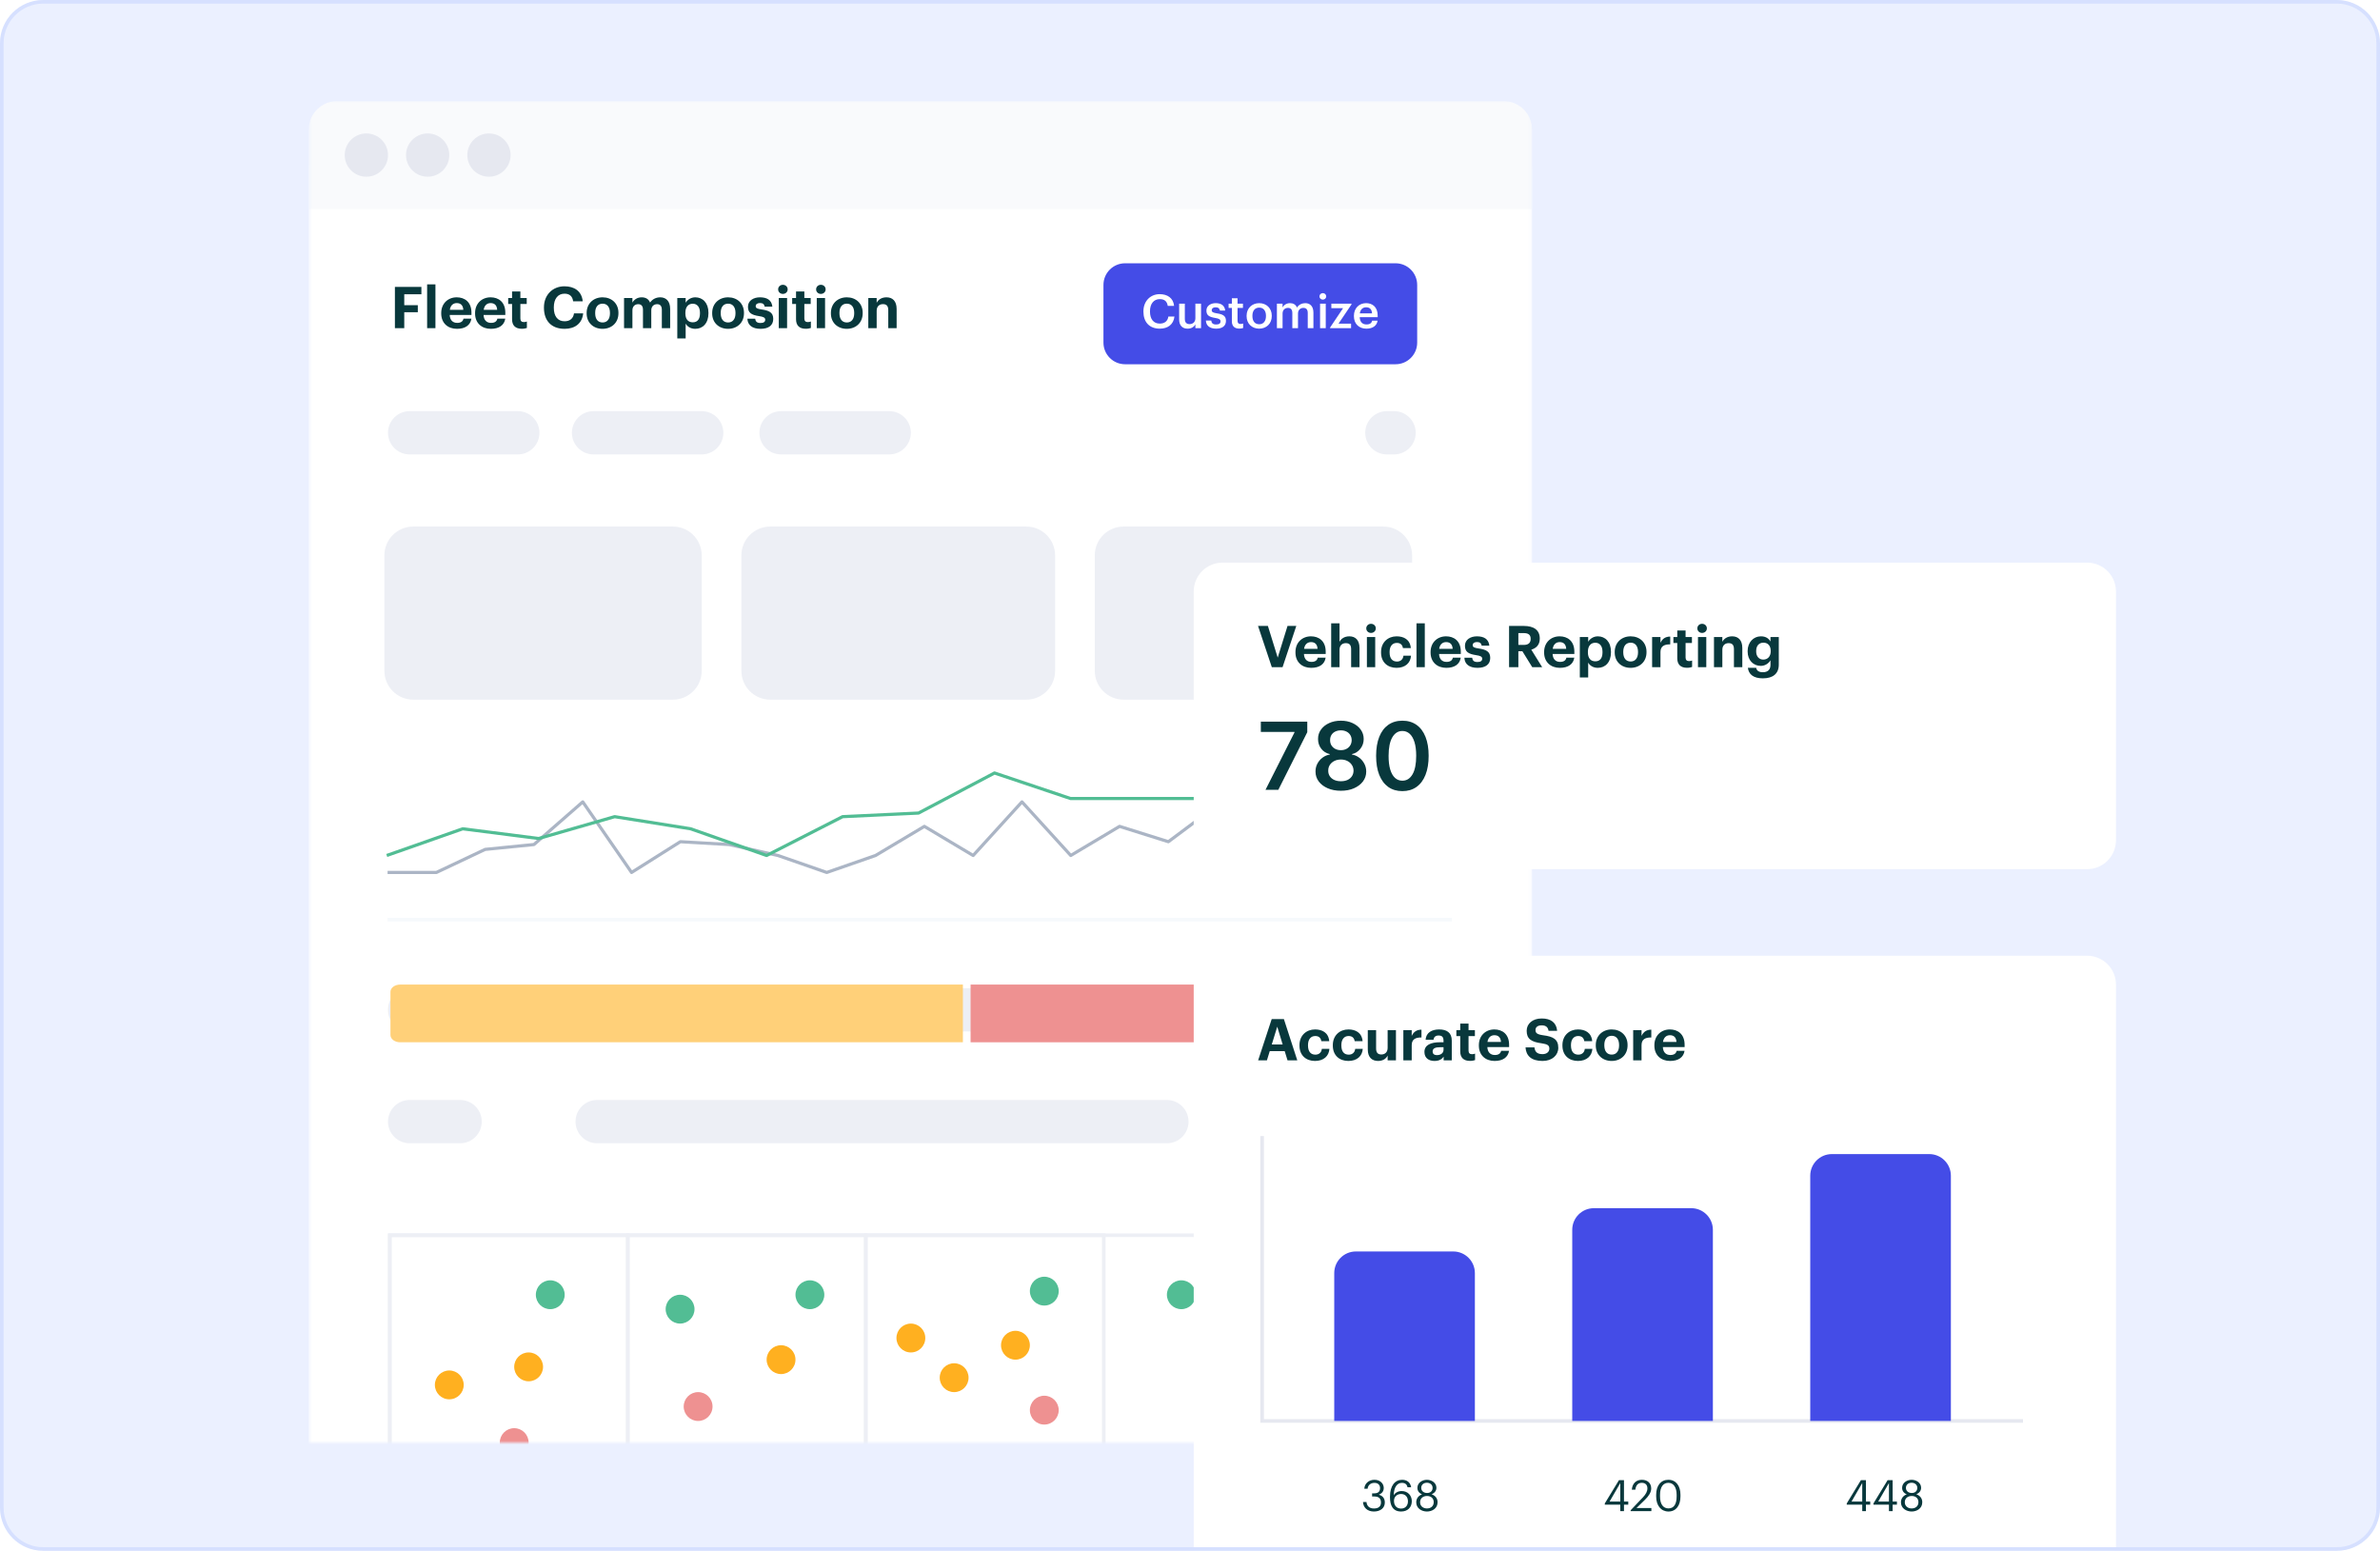 <svg width="660" height="430" viewBox="0 0 660 430" fill="none" xmlns="http://www.w3.org/2000/svg">
<g clip-path="url(#clip0_2012_27659)">
<mask id="mask0_2012_27659" style="mask-type:luminance" maskUnits="userSpaceOnUse" x="0" y="0" width="660" height="430">
<path d="M0 12C0 5.373 5.373 0 12 0H648C654.627 0 660 5.373 660 12V418C660 424.627 654.627 430 648 430H12C5.373 430 0 424.627 0 418V12Z" fill="white"/>
</mask>
<g mask="url(#mask0_2012_27659)">
<path d="M0 12C0 5.373 5.373 0 12 0H648C654.627 0 660 5.373 660 12V418C660 424.627 654.627 430 648 430H12C5.373 430 0 424.627 0 418V12Z" fill="#EBF0FF"/>
<mask id="mask1_2012_27659" style="mask-type:luminance" maskUnits="userSpaceOnUse" x="85" y="28" width="340" height="372">
<path d="M424.875 28H85.594V400H424.875V28Z" fill="white"/>
</mask>
<g mask="url(#mask1_2012_27659)">
<g filter="url(#filter0_dd_2012_27659)">
<path d="M85.594 36C85.594 31.582 89.175 28 93.594 28H416.875C421.293 28 424.875 31.582 424.875 36V392C424.875 396.418 421.293 400 416.875 400H93.594C89.175 400 85.594 396.418 85.594 392V36Z" fill="white"/>
</g>
<path d="M106.594 154C106.594 149.582 110.175 146 114.594 146H186.594C191.012 146 194.594 149.582 194.594 154V186C194.594 190.418 191.012 194 186.594 194H114.594C110.175 194 106.594 190.418 106.594 186V154Z" fill="#EDEFF5"/>
<path d="M107.594 280C107.594 276.686 110.28 274 113.594 274H127.594C130.907 274 133.594 276.686 133.594 280C133.594 283.314 130.907 286 127.594 286H113.594C110.28 286 107.594 283.314 107.594 280Z" fill="#EDEFF5"/>
<path d="M107.594 311C107.594 307.686 110.28 305 113.594 305H127.594C130.907 305 133.594 307.686 133.594 311C133.594 314.314 130.907 317 127.594 317H113.594C110.28 317 107.594 314.314 107.594 311Z" fill="#EDEFF5"/>
<path d="M159.594 280C159.594 276.686 162.28 274 165.594 274H222.594C225.907 274 228.594 276.686 228.594 280C228.594 283.314 225.907 286 222.594 286H165.594C162.28 286 159.594 283.314 159.594 280Z" fill="#EDEFF5"/>
<path d="M239.594 280C239.594 276.686 242.28 274 245.594 274H302.594C305.907 274 308.594 276.686 308.594 280C308.594 283.314 305.907 286 302.594 286H245.594C242.28 286 239.594 283.314 239.594 280Z" fill="#EDEFF5"/>
<path d="M159.594 311C159.594 307.686 162.28 305 165.594 305H323.594C326.907 305 329.594 307.686 329.594 311C329.594 314.314 326.907 317 323.594 317H165.594C162.28 317 159.594 314.314 159.594 311Z" fill="#EDEFF5"/>
<path d="M378.594 120C378.594 116.686 381.28 114 384.594 114H386.594C389.907 114 392.594 116.686 392.594 120C392.594 123.314 389.907 126 386.594 126H384.594C381.28 126 378.594 123.314 378.594 120Z" fill="#EDEFF5"/>
<path d="M205.594 154C205.594 149.582 209.175 146 213.594 146H284.594C289.012 146 292.594 149.582 292.594 154V186C292.594 190.418 289.012 194 284.594 194H213.594C209.175 194 205.594 190.418 205.594 186V154Z" fill="#EDEFF5"/>
<path d="M303.594 154C303.594 149.582 307.175 146 311.594 146H383.594C388.012 146 391.594 149.582 391.594 154V186C391.594 190.418 388.012 194 383.594 194H311.594C307.175 194 303.594 190.418 303.594 186V154Z" fill="#EDEFF5"/>
<path d="M107.594 120C107.594 116.686 110.28 114 113.594 114H143.594C146.907 114 149.594 116.686 149.594 120C149.594 123.314 146.907 126 143.594 126H113.594C110.28 126 107.594 123.314 107.594 120Z" fill="#EDEFF5"/>
<path d="M158.594 120C158.594 116.686 161.28 114 164.594 114H194.594C197.907 114 200.594 116.686 200.594 120C200.594 123.314 197.907 126 194.594 126H164.594C161.28 126 158.594 123.314 158.594 120Z" fill="#EDEFF5"/>
<path d="M210.594 120C210.594 116.686 213.28 114 216.594 114H246.594C249.907 114 252.594 116.686 252.594 120C252.594 123.314 249.907 126 246.594 126H216.594C213.28 126 210.594 123.314 210.594 120Z" fill="#EDEFF5"/>
<path d="M109.513 91V79.56H116.857V81.592H112.105V84.616H115.865V86.568H112.105V91H109.513ZM118.447 91V78.84H120.751V91H118.447ZM126.724 91.176C124.196 91.176 122.356 89.592 122.356 86.92V86.792C122.356 84.152 124.228 82.44 126.66 82.44C128.82 82.44 130.74 83.704 130.74 86.696V87.336H124.708C124.772 88.728 125.524 89.528 126.788 89.528C127.86 89.528 128.388 89.064 128.532 88.36H130.724C130.452 90.168 129.012 91.176 126.724 91.176ZM124.74 85.912H128.484C128.404 84.648 127.764 84.04 126.66 84.04C125.62 84.04 124.916 84.728 124.74 85.912ZM136.114 91.176C133.586 91.176 131.746 89.592 131.746 86.92V86.792C131.746 84.152 133.618 82.44 136.05 82.44C138.21 82.44 140.13 83.704 140.13 86.696V87.336H134.098C134.162 88.728 134.914 89.528 136.178 89.528C137.25 89.528 137.778 89.064 137.922 88.36H140.114C139.842 90.168 138.402 91.176 136.114 91.176ZM134.13 85.912H137.874C137.794 84.648 137.154 84.04 136.05 84.04C135.01 84.04 134.306 84.728 134.13 85.912ZM144.705 91.16C142.945 91.16 142.001 90.264 142.001 88.52V84.28H140.929V82.632H142.001V80.824H144.305V82.632H146.065V84.28H144.305V88.312C144.305 88.984 144.641 89.304 145.233 89.304C145.585 89.304 145.841 89.256 146.113 89.144V90.936C145.793 91.048 145.329 91.16 144.705 91.16ZM156.587 91.176C152.843 91.176 150.843 88.872 150.843 85.352V85.224C150.843 81.752 153.275 79.384 156.523 79.384C159.275 79.384 161.323 80.728 161.595 83.544H158.939C158.747 82.168 157.979 81.432 156.539 81.432C154.731 81.432 153.579 82.84 153.579 85.208V85.336C153.579 87.704 154.667 89.08 156.555 89.08C157.979 89.08 158.971 88.36 159.179 86.888H161.723C161.435 89.72 159.403 91.176 156.587 91.176ZM167.084 91.176C164.588 91.176 162.684 89.512 162.684 86.904V86.776C162.684 84.152 164.588 82.44 167.1 82.44C169.612 82.44 171.5 84.12 171.5 86.728V86.856C171.5 89.496 169.596 91.176 167.084 91.176ZM167.1 89.416C168.396 89.416 169.148 88.456 169.148 86.872V86.76C169.148 85.16 168.396 84.2 167.1 84.2C165.82 84.2 165.052 85.128 165.052 86.728V86.856C165.052 88.456 165.788 89.416 167.1 89.416ZM173.055 91V82.632H175.375V83.912C175.791 83.128 176.687 82.44 177.935 82.44C179.039 82.44 179.871 82.904 180.271 83.896C180.943 82.888 182.031 82.44 183.087 82.44C184.639 82.44 185.839 83.416 185.839 85.64V91H183.535V85.896C183.535 84.824 183.055 84.344 182.223 84.344C181.327 84.344 180.607 84.92 180.607 86.056V91H178.303V85.896C178.303 84.824 177.807 84.344 176.991 84.344C176.095 84.344 175.375 84.92 175.375 86.056V91H173.055ZM192.125 89.368C193.405 89.368 194.109 88.504 194.109 86.872V86.744C194.109 85.048 193.277 84.216 192.109 84.216C190.893 84.216 190.061 85.064 190.061 86.744V86.872C190.061 88.552 190.861 89.368 192.125 89.368ZM187.821 93.848V82.632H190.141V83.944C190.605 83.144 191.581 82.44 192.813 82.44C194.861 82.44 196.461 83.96 196.461 86.728V86.856C196.461 89.624 194.893 91.176 192.813 91.176C191.517 91.176 190.573 90.536 190.141 89.72V93.848H187.821ZM201.896 91.176C199.4 91.176 197.496 89.512 197.496 86.904V86.776C197.496 84.152 199.4 82.44 201.912 82.44C204.424 82.44 206.312 84.12 206.312 86.728V86.856C206.312 89.496 204.408 91.176 201.896 91.176ZM201.912 89.416C203.208 89.416 203.96 88.456 203.96 86.872V86.76C203.96 85.16 203.208 84.2 201.912 84.2C200.632 84.2 199.864 85.128 199.864 86.728V86.856C199.864 88.456 200.6 89.416 201.912 89.416ZM210.908 91.176C208.652 91.176 207.34 90.184 207.26 88.376H209.42C209.516 89.128 209.884 89.56 210.892 89.56C211.788 89.56 212.204 89.224 212.204 88.648C212.204 88.072 211.708 87.832 210.508 87.656C208.284 87.32 207.42 86.68 207.42 85.048C207.42 83.304 209.02 82.44 210.732 82.44C212.588 82.44 213.98 83.112 214.188 85.032H212.06C211.932 84.344 211.548 84.024 210.748 84.024C209.996 84.024 209.564 84.376 209.564 84.888C209.564 85.416 209.964 85.624 211.18 85.8C213.276 86.104 214.428 86.632 214.428 88.424C214.428 90.232 213.116 91.176 210.908 91.176ZM217.099 81.496C216.363 81.496 215.787 80.952 215.787 80.232C215.787 79.512 216.363 78.968 217.099 78.968C217.851 78.968 218.427 79.512 218.427 80.232C218.427 80.952 217.851 81.496 217.099 81.496ZM215.963 91V82.632H218.267V91H215.963ZM223.455 91.16C221.695 91.16 220.751 90.264 220.751 88.52V84.28H219.679V82.632H220.751V80.824H223.055V82.632H224.815V84.28H223.055V88.312C223.055 88.984 223.391 89.304 223.983 89.304C224.335 89.304 224.591 89.256 224.863 89.144V90.936C224.543 91.048 224.079 91.16 223.455 91.16ZM227.63 81.496C226.894 81.496 226.318 80.952 226.318 80.232C226.318 79.512 226.894 78.968 227.63 78.968C228.382 78.968 228.958 79.512 228.958 80.232C228.958 80.952 228.382 81.496 227.63 81.496ZM226.494 91V82.632H228.798V91H226.494ZM234.818 91.176C232.322 91.176 230.418 89.512 230.418 86.904V86.776C230.418 84.152 232.322 82.44 234.834 82.44C237.346 82.44 239.234 84.12 239.234 86.728V86.856C239.234 89.496 237.33 91.176 234.818 91.176ZM234.834 89.416C236.13 89.416 236.882 88.456 236.882 86.872V86.76C236.882 85.16 236.13 84.2 234.834 84.2C233.554 84.2 232.786 85.128 232.786 86.728V86.856C232.786 88.456 233.522 89.416 234.834 89.416ZM240.79 91V82.632H243.11V83.96C243.526 83.128 244.438 82.44 245.83 82.44C247.478 82.44 248.646 83.432 248.646 85.672V91H246.326V86.008C246.326 84.872 245.878 84.328 244.854 84.328C243.862 84.328 243.11 84.936 243.11 86.168V91H240.79Z" fill="#08383C"/>
<path d="M85.594 36C85.594 31.582 89.175 28 93.594 28H416.875C421.293 28 424.875 31.582 424.875 36V58H85.594V36Z" fill="#F9FAFC"/>
<path d="M95.594 43C95.594 39.686 98.28 37 101.594 37C104.907 37 107.594 39.686 107.594 43C107.594 46.314 104.907 49 101.594 49C98.28 49 95.594 46.314 95.594 43Z" fill="#E6E8F0"/>
<path d="M112.594 43C112.594 39.686 115.28 37 118.594 37C121.907 37 124.594 39.686 124.594 43C124.594 46.314 121.907 49 118.594 49C115.28 49 112.594 46.314 112.594 43Z" fill="#E6E8F0"/>
<path d="M129.594 43C129.594 39.686 132.28 37 135.594 37C138.907 37 141.594 39.686 141.594 43C141.594 46.314 138.907 49 135.594 49C132.28 49 129.594 46.314 129.594 43Z" fill="#E6E8F0"/>
<path d="M107.479 254.999L402.622 254.998" stroke="#F6F9FC"/>
<path d="M107.479 241.914H121.011L134.543 235.516L148.076 234.171L161.609 222.344L175.14 241.914L188.673 233.383L202.206 234.171L215.739 237.205L229.271 241.914L242.804 237.205L256.337 229.133L269.868 237.205L283.401 222.344L296.934 237.205L310.466 229.133L323.999 233.383L337.532 223.291L348.516 225.769L364.596 229.133L378.129 222.344L391.662 215.006L399.99 222.344" stroke="#ABB5C5" stroke-width="0.879" stroke-linejoin="round"/>
<path d="M107.25 237.205L128.317 229.805L149.385 232.496L170.452 226.442L191.518 229.805L212.587 237.205L233.653 226.442L254.722 225.443L275.788 214.333L296.856 221.407H317.952H339.24L360.058 209.624L381.125 205.588L402.21 201.552" stroke="#52BD94" stroke-width="0.879" stroke-linejoin="round"/>
<path d="M108.281 275C108.281 274.47 108.565 273.961 109.069 273.586C109.574 273.211 110.258 273 110.972 273H267.022V289H110.972C110.258 289 109.574 288.789 109.069 288.414C108.565 288.039 108.281 287.53 108.281 287V275Z" fill="#FFD079"/>
<path d="M356.514 273H396.723C397.078 273 397.419 273.105 397.671 273.293C397.922 273.48 398.063 273.735 398.063 274V288C398.063 288.265 397.922 288.52 397.671 288.707C397.419 288.895 397.078 289 396.723 289H356.514V273Z" fill="#FFCCA7"/>
<path d="M269.152 273H355.447V289H269.152V273Z" fill="#EE9191"/>
<path d="M388.094 342.5H108.094V428.5H388.094V342.5Z" stroke="#EDEFF5"/>
<path d="M174.094 342.5H108.094V428.5H174.094V342.5Z" stroke="#EDEFF5"/>
<path d="M240.094 342.5H174.094V428.5H240.094V342.5Z" stroke="#EDEFF5"/>
<path d="M306.094 342.5H240.094V428.5H306.094V342.5Z" stroke="#EDEFF5"/>
<path d="M188.594 367C190.803 367 192.594 365.209 192.594 363C192.594 360.791 190.803 359 188.594 359C186.385 359 184.594 360.791 184.594 363C184.594 365.209 186.385 367 188.594 367Z" fill="#52BD94"/>
<path d="M152.594 363C154.803 363 156.594 361.209 156.594 359C156.594 356.791 154.803 355 152.594 355C150.385 355 148.594 356.791 148.594 359C148.594 361.209 150.385 363 152.594 363Z" fill="#52BD94"/>
<path d="M264.594 386C266.803 386 268.594 384.209 268.594 382C268.594 379.791 266.803 378 264.594 378C262.385 378 260.594 379.791 260.594 382C260.594 384.209 262.385 386 264.594 386Z" fill="#FFB020"/>
<path d="M252.594 375C254.803 375 256.594 373.209 256.594 371C256.594 368.791 254.803 367 252.594 367C250.385 367 248.594 368.791 248.594 371C248.594 373.209 250.385 375 252.594 375Z" fill="#FFB020"/>
<path d="M193.594 394C195.803 394 197.594 392.209 197.594 390C197.594 387.791 195.803 386 193.594 386C191.385 386 189.594 387.791 189.594 390C189.594 392.209 191.385 394 193.594 394Z" fill="#EE9191"/>
<path d="M142.594 404C144.803 404 146.594 402.209 146.594 400C146.594 397.791 144.803 396 142.594 396C140.385 396 138.594 397.791 138.594 400C138.594 402.209 140.385 404 142.594 404Z" fill="#EE9191"/>
<path d="M224.594 363C226.803 363 228.594 361.209 228.594 359C228.594 356.791 226.803 355 224.594 355C222.385 355 220.594 356.791 220.594 359C220.594 361.209 222.385 363 224.594 363Z" fill="#52BD94"/>
<path d="M124.594 388C126.803 388 128.594 386.209 128.594 384C128.594 381.791 126.803 380 124.594 380C122.385 380 120.594 381.791 120.594 384C120.594 386.209 122.385 388 124.594 388Z" fill="#FFB020"/>
<path d="M146.594 383C148.803 383 150.594 381.209 150.594 379C150.594 376.791 148.803 375 146.594 375C144.385 375 142.594 376.791 142.594 379C142.594 381.209 144.385 383 146.594 383Z" fill="#FFB020"/>
<path d="M289.594 362C291.803 362 293.594 360.209 293.594 358C293.594 355.791 291.803 354 289.594 354C287.385 354 285.594 355.791 285.594 358C285.594 360.209 287.385 362 289.594 362Z" fill="#52BD94"/>
<path d="M369.594 380C371.803 380 373.594 378.209 373.594 376C373.594 373.791 371.803 372 369.594 372C367.385 372 365.594 373.791 365.594 376C365.594 378.209 367.385 380 369.594 380Z" fill="#FFB020"/>
<path d="M344.594 381C346.803 381 348.594 379.209 348.594 377C348.594 374.791 346.803 373 344.594 373C342.385 373 340.594 374.791 340.594 377C340.594 379.209 342.385 381 344.594 381Z" fill="#FFB020"/>
<path d="M289.594 395C291.803 395 293.594 393.209 293.594 391C293.594 388.791 291.803 387 289.594 387C287.385 387 285.594 388.791 285.594 391C285.594 393.209 287.385 395 289.594 395Z" fill="#EE9191"/>
<path d="M347.094 387C349.579 387 351.594 385.209 351.594 383C351.594 380.791 349.579 379 347.094 379C344.609 379 342.594 380.791 342.594 383C342.594 385.209 344.609 387 347.094 387Z" fill="#EE9191"/>
<path d="M327.594 363C329.803 363 331.594 361.209 331.594 359C331.594 356.791 329.803 355 327.594 355C325.385 355 323.594 356.791 323.594 359C323.594 361.209 325.385 363 327.594 363Z" fill="#52BD94"/>
<path d="M216.594 381C218.803 381 220.594 379.209 220.594 377C220.594 374.791 218.803 373 216.594 373C214.385 373 212.594 374.791 212.594 377C212.594 379.209 214.385 381 216.594 381Z" fill="#FFB020"/>
<path d="M281.594 377C283.803 377 285.594 375.209 285.594 373C285.594 370.791 283.803 369 281.594 369C279.385 369 277.594 370.791 277.594 373C277.594 375.209 279.385 377 281.594 377Z" fill="#FFB020"/>
<path d="M339.594 392C341.803 392 343.594 390.209 343.594 388C343.594 385.791 341.803 384 339.594 384C337.385 384 335.594 385.791 335.594 388C335.594 390.209 337.385 392 339.594 392Z" fill="#D14343"/>
</g>
<g filter="url(#filter1_d_2012_27659)">
<path d="M306 78C306 74.686 308.686 72 312 72H387C390.314 72 393 74.686 393 78V94C393 97.314 390.314 100 387 100H312C308.686 100 306 97.314 306 94V78Z" fill="#444CE7"/>
<path d="M321.621 90.13C318.709 90.13 317.084 88.271 317.084 85.411V85.307C317.084 82.512 319.008 80.562 321.595 80.562C323.727 80.562 325.378 81.628 325.586 83.812H323.831C323.636 82.577 322.947 81.94 321.608 81.94C319.97 81.94 318.904 83.214 318.904 85.294V85.398C318.904 87.491 319.905 88.726 321.621 88.726C322.908 88.726 323.818 88.076 324 86.763H325.69C325.417 88.999 323.831 90.13 321.621 90.13ZM329.333 90.13C327.994 90.13 326.993 89.363 326.993 87.556V83.201H328.566V87.374C328.566 88.401 328.995 88.869 329.905 88.869C330.75 88.869 331.491 88.323 331.491 87.244V83.201H333.064V90H331.491V88.934C331.153 89.597 330.438 90.13 329.333 90.13ZM337.256 90.13C335.501 90.13 334.474 89.324 334.409 87.881H335.891C335.969 88.57 336.32 88.973 337.243 88.973C338.088 88.973 338.465 88.674 338.465 88.102C338.465 87.543 338.01 87.335 337.009 87.166C335.215 86.88 334.552 86.373 334.552 85.099C334.552 83.734 335.826 83.058 337.1 83.058C338.491 83.058 339.596 83.578 339.765 85.112H338.309C338.179 84.488 337.828 84.202 337.1 84.202C336.424 84.202 336.021 84.527 336.021 85.008C336.021 85.502 336.346 85.697 337.425 85.879C339.024 86.126 339.973 86.516 339.973 87.959C339.973 89.337 338.998 90.13 337.256 90.13ZM343.667 90.117C342.315 90.117 341.613 89.389 341.613 88.102V84.384H340.703V83.201H341.613V81.706H343.186V83.201H344.681V84.384H343.186V87.959C343.186 88.557 343.472 88.83 343.966 88.83C344.278 88.83 344.512 88.791 344.733 88.7V89.948C344.486 90.039 344.148 90.117 343.667 90.117ZM349.18 90.13C347.178 90.13 345.696 88.739 345.696 86.672V86.568C345.696 84.462 347.191 83.058 349.193 83.058C351.182 83.058 352.677 84.449 352.677 86.529V86.633C352.677 88.752 351.182 90.13 349.18 90.13ZM349.193 88.908C350.363 88.908 351.065 88.037 351.065 86.646V86.555C351.065 85.151 350.363 84.293 349.193 84.293C348.023 84.293 347.308 85.138 347.308 86.542V86.646C347.308 88.037 347.997 88.908 349.193 88.908ZM354.099 90V83.201H355.672V84.241C355.997 83.604 356.738 83.058 357.739 83.058C358.623 83.058 359.325 83.435 359.663 84.28C360.183 83.435 361.119 83.058 361.964 83.058C363.212 83.058 364.226 83.825 364.226 85.697V90H362.653V85.801C362.653 84.8 362.224 84.371 361.444 84.371C360.664 84.371 359.949 84.891 359.949 85.931V90H358.376V85.801C358.376 84.8 357.934 84.371 357.167 84.371C356.387 84.371 355.672 84.891 355.672 85.931V90H354.099ZM366.838 82.083C366.318 82.083 365.902 81.693 365.902 81.186C365.902 80.666 366.318 80.276 366.838 80.276C367.358 80.276 367.774 80.666 367.774 81.186C367.774 81.693 367.358 82.083 366.838 82.083ZM366.071 90V83.201H367.644V90H366.071ZM368.846 90V89.818L372.447 84.449H369.197V83.201H374.774V83.422L371.186 88.739H374.67V90H368.846ZM378.899 90.13C376.897 90.13 375.454 88.817 375.454 86.672V86.568C375.454 84.462 376.897 83.058 378.834 83.058C380.524 83.058 382.045 84.059 382.045 86.49V86.945H377.066C377.118 88.232 377.768 88.96 378.938 88.96C379.887 88.96 380.381 88.583 380.498 87.92H382.019C381.798 89.35 380.641 90.13 378.899 90.13ZM377.092 85.892H380.485C380.407 84.722 379.809 84.202 378.834 84.202C377.885 84.202 377.248 84.839 377.092 85.892Z" fill="white"/>
</g>
<g filter="url(#filter2_d_2012_27659)">
<path d="M331.031 271C331.031 266.582 334.613 263 339.031 263H578.781C583.2 263 586.781 266.582 586.781 271V461C586.781 465.418 583.2 469 578.781 469H339.031C334.613 469 331.031 465.418 331.031 461V271Z" fill="white"/>
</g>
<path d="M354.195 284.672L352.674 289.616H355.699L354.195 284.672ZM348.899 294L352.659 282.56H356.035L359.747 294H357.043L356.259 291.456H352.115L351.331 294H348.899ZM364.66 294.176C362.212 294.176 360.356 292.656 360.356 289.92V289.792C360.356 287.088 362.292 285.44 364.676 285.44C366.612 285.44 368.404 286.288 368.612 288.688H366.42C366.26 287.712 365.668 287.264 364.724 287.264C363.524 287.264 362.724 288.16 362.724 289.76V289.888C362.724 291.568 363.476 292.432 364.772 292.432C365.7 292.432 366.452 291.888 366.564 290.816H368.66C368.532 292.8 367.092 294.176 364.66 294.176ZM373.91 294.176C371.462 294.176 369.606 292.656 369.606 289.92V289.792C369.606 287.088 371.542 285.44 373.926 285.44C375.862 285.44 377.654 286.288 377.862 288.688H375.67C375.51 287.712 374.918 287.264 373.974 287.264C372.774 287.264 371.974 288.16 371.974 289.76V289.888C371.974 291.568 372.726 292.432 374.022 292.432C374.95 292.432 375.702 291.888 375.814 290.816H377.91C377.782 292.8 376.342 294.176 373.91 294.176ZM382.152 294.176C380.52 294.176 379.304 293.216 379.304 291.024V285.632H381.608V290.704C381.608 291.84 382.072 292.384 383.064 292.384C384.04 292.384 384.808 291.776 384.808 290.544V285.632H387.112V294H384.808V292.688C384.376 293.536 383.528 294.176 382.152 294.176ZM389.165 294V285.632H391.485V287.232C392.013 286.112 392.829 285.52 394.189 285.504V287.664C392.477 287.648 391.485 288.208 391.485 289.808V294H389.165ZM398.499 292.56C399.523 292.56 400.307 292 400.307 291.072V290.368H399.411C398.067 290.368 397.283 290.656 397.283 291.552C397.283 292.16 397.651 292.56 398.499 292.56ZM397.811 294.176C396.291 294.176 395.011 293.44 395.011 291.68C395.011 289.728 396.803 288.992 399.363 288.992H400.307V288.656C400.307 287.664 400.003 287.12 398.947 287.12C398.035 287.12 397.619 287.584 397.523 288.304H395.331C395.475 286.32 397.043 285.44 399.091 285.44C401.139 285.44 402.595 286.272 402.595 288.544V294H400.339V292.992C399.859 293.664 399.123 294.176 397.811 294.176ZM407.643 294.16C405.883 294.16 404.939 293.264 404.939 291.52V287.28H403.867V285.632H404.939V283.824H407.243V285.632H409.003V287.28H407.243V291.312C407.243 291.984 407.579 292.304 408.171 292.304C408.523 292.304 408.779 292.256 409.051 292.144V293.936C408.731 294.048 408.266 294.16 407.643 294.16ZM414.474 294.176C411.946 294.176 410.106 292.592 410.106 289.92V289.792C410.106 287.152 411.978 285.44 414.41 285.44C416.57 285.44 418.49 286.704 418.49 289.696V290.336H412.458C412.522 291.728 413.274 292.528 414.538 292.528C415.61 292.528 416.138 292.064 416.282 291.36H418.474C418.202 293.168 416.762 294.176 414.474 294.176ZM412.49 288.912H416.234C416.154 287.648 415.514 287.04 414.41 287.04C413.37 287.04 412.666 287.728 412.49 288.912ZM427.763 294.176C424.627 294.176 423.187 292.704 423.043 290.416H425.523C425.635 291.44 426.067 292.288 427.763 292.288C428.899 292.288 429.651 291.664 429.651 290.768C429.651 289.856 429.171 289.536 427.491 289.28C424.563 288.896 423.363 288.016 423.363 285.808C423.363 283.856 424.995 282.4 427.523 282.4C430.099 282.4 431.603 283.552 431.811 285.824H429.427C429.267 284.784 428.659 284.304 427.523 284.304C426.387 284.304 425.811 284.832 425.811 285.6C425.811 286.416 426.179 286.8 427.939 287.056C430.707 287.408 432.131 288.16 432.131 290.528C432.131 292.56 430.467 294.176 427.763 294.176ZM437.582 294.176C435.134 294.176 433.278 292.656 433.278 289.92V289.792C433.278 287.088 435.214 285.44 437.598 285.44C439.534 285.44 441.326 286.288 441.534 288.688H439.342C439.182 287.712 438.59 287.264 437.646 287.264C436.446 287.264 435.646 288.16 435.646 289.76V289.888C435.646 291.568 436.398 292.432 437.694 292.432C438.622 292.432 439.374 291.888 439.486 290.816H441.582C441.454 292.8 440.014 294.176 437.582 294.176ZM446.928 294.176C444.432 294.176 442.528 292.512 442.528 289.904V289.776C442.528 287.152 444.432 285.44 446.944 285.44C449.456 285.44 451.344 287.12 451.344 289.728V289.856C451.344 292.496 449.44 294.176 446.928 294.176ZM446.944 292.416C448.24 292.416 448.992 291.456 448.992 289.872V289.76C448.992 288.16 448.24 287.2 446.944 287.2C445.664 287.2 444.896 288.128 444.896 289.728V289.856C444.896 291.456 445.632 292.416 446.944 292.416ZM452.899 294V285.632H455.219V287.232C455.747 286.112 456.563 285.52 457.923 285.504V287.664C456.211 287.648 455.219 288.208 455.219 289.808V294H452.899ZM463.146 294.176C460.618 294.176 458.778 292.592 458.778 289.92V289.792C458.778 287.152 460.65 285.44 463.082 285.44C465.242 285.44 467.162 286.704 467.162 289.696V290.336H461.13C461.194 291.728 461.946 292.528 463.21 292.528C464.282 292.528 464.81 292.064 464.954 291.36H467.146C466.874 293.168 465.434 294.176 463.146 294.176ZM461.162 288.912H464.906C464.826 287.648 464.186 287.04 463.082 287.04C462.042 287.04 461.338 287.728 461.162 288.912Z" fill="#08383C"/>
<path d="M380.98 419.108C379.156 419.108 378.04 417.968 377.98 416.468H378.94C379.036 417.488 379.648 418.268 381.004 418.268C382.348 418.268 382.96 417.62 382.96 416.612C382.96 415.508 382.36 414.944 381.148 414.944H380.5V414.068H381.1C382.216 414.068 382.708 413.54 382.708 412.604C382.708 411.788 382.192 411.164 381.148 411.164C380.08 411.164 379.36 411.812 379.252 412.784H378.34C378.4 411.428 379.516 410.312 381.148 410.312C382.78 410.312 383.728 411.392 383.728 412.58C383.728 413.552 383.152 414.128 382.372 414.452C383.38 414.716 384.028 415.424 384.028 416.612C384.028 418.172 382.756 419.108 380.98 419.108ZM388.546 419.108C386.206 419.108 385.462 417.356 385.462 415.208V415.004C385.462 411.92 386.854 410.312 388.822 410.312C390.154 410.312 391.102 411.008 391.33 412.388H390.334C390.142 411.596 389.71 411.164 388.75 411.164C387.454 411.164 386.542 412.328 386.494 414.596C386.902 413.9 387.706 413.432 388.702 413.432C390.406 413.432 391.51 414.668 391.51 416.24C391.51 417.956 390.358 419.108 388.546 419.108ZM388.546 418.292C389.674 418.292 390.442 417.5 390.442 416.288C390.442 415.052 389.698 414.248 388.534 414.248C387.382 414.248 386.566 415.028 386.566 416.144C386.566 417.548 387.394 418.292 388.546 418.292ZM395.703 419.108C394.299 419.108 392.739 418.268 392.739 416.564C392.739 415.412 393.447 414.668 394.359 414.344C393.543 414.032 393.063 413.384 393.063 412.544C393.063 411.152 394.383 410.312 395.703 410.312C397.035 410.312 398.331 411.176 398.331 412.52C398.331 413.384 397.803 413.984 397.011 414.332C398.007 414.692 398.655 415.436 398.655 416.54C398.655 418.256 397.155 419.108 395.703 419.108ZM395.739 413.972C396.651 413.972 397.275 413.444 397.275 412.532C397.275 411.704 396.591 411.128 395.703 411.128C394.815 411.128 394.119 411.668 394.119 412.556C394.119 413.456 394.863 413.972 395.739 413.972ZM395.703 418.256C396.759 418.256 397.587 417.644 397.587 416.504C397.587 415.376 396.747 414.8 395.727 414.8C394.707 414.8 393.807 415.388 393.807 416.528C393.807 417.656 394.707 418.256 395.703 418.256Z" fill="#08383C"/>
<path d="M449.327 419V417.2H445.031V416.864L448.955 410.42H450.347V416.348H451.535V417.2H450.347V419H449.327ZM446.351 416.348H449.327V411.212L446.351 416.348ZM452.197 419V418.76L455.605 415.172C456.385 414.344 456.841 413.564 456.841 412.688C456.841 411.728 456.277 411.152 455.305 411.152C454.309 411.152 453.661 411.716 453.493 413.06H452.521C452.653 411.38 453.673 410.312 455.305 410.312C456.889 410.312 457.897 411.248 457.897 412.724C457.897 413.78 457.225 414.812 456.169 415.844L453.805 418.148H457.945V419H452.197ZM462.683 419.108C460.631 419.108 459.275 417.452 459.275 414.956V414.476C459.275 411.944 460.559 410.312 462.659 410.312C464.771 410.312 466.007 412.004 466.007 414.452V414.932C466.007 417.428 464.795 419.108 462.683 419.108ZM462.683 418.244C464.183 418.244 464.951 417.092 464.951 414.92V414.44C464.951 412.448 464.111 411.152 462.659 411.152C461.207 411.152 460.343 412.352 460.343 414.464V414.944C460.343 417.116 461.255 418.244 462.683 418.244Z" fill="#08383C"/>
<path d="M516.42 419V417.2H512.124V416.864L516.048 410.42H517.44V416.348H518.628V417.2H517.44V419H516.42ZM513.444 416.348H516.42V411.212L513.444 416.348ZM523.827 419V417.2H519.531V416.864L523.455 410.42H524.847V416.348H526.035V417.2H524.847V419H523.827ZM520.851 416.348H523.827V411.212L520.851 416.348ZM530.117 419.108C528.713 419.108 527.153 418.268 527.153 416.564C527.153 415.412 527.861 414.668 528.773 414.344C527.957 414.032 527.477 413.384 527.477 412.544C527.477 411.152 528.797 410.312 530.117 410.312C531.449 410.312 532.745 411.176 532.745 412.52C532.745 413.384 532.217 413.984 531.425 414.332C532.421 414.692 533.069 415.436 533.069 416.54C533.069 418.256 531.569 419.108 530.117 419.108ZM530.153 413.972C531.065 413.972 531.689 413.444 531.689 412.532C531.689 411.704 531.005 411.128 530.117 411.128C529.229 411.128 528.533 411.668 528.533 412.556C528.533 413.456 529.277 413.972 530.153 413.972ZM530.117 418.256C531.173 418.256 532.001 417.644 532.001 416.504C532.001 415.376 531.161 414.8 530.141 414.8C529.121 414.8 528.221 415.388 528.221 416.528C528.221 417.656 529.121 418.256 530.117 418.256Z" fill="#08383C"/>
<path d="M350 315V394H561" stroke="#E6E8F0"/>
<path d="M370 353C370 349.686 372.686 347 376 347H403C406.314 347 409 349.686 409 353V394H370V353Z" fill="#444CE7"/>
<path d="M436 341C436 337.686 438.686 335 442 335H469C472.314 335 475 337.686 475 341V394H436V341Z" fill="#444CE7"/>
<path d="M502 326C502 322.686 504.686 320 508 320H535C538.314 320 541 322.686 541 326V394H502V326Z" fill="#444CE7"/>
<g filter="url(#filter3_d_2012_27659)">
<path d="M331.031 162C331.031 157.582 334.613 154 339.031 154H578.781C583.2 154 586.781 157.582 586.781 162V231C586.781 235.418 583.2 239 578.781 239H339.031C334.613 239 331.031 235.418 331.031 231V162Z" fill="white"/>
</g>
<path d="M352.691 185L348.867 173.56H351.603L354.323 182.344L357.043 173.56H359.475L355.667 185H352.691ZM363.614 185.176C361.086 185.176 359.246 183.592 359.246 180.92V180.792C359.246 178.152 361.118 176.44 363.55 176.44C365.71 176.44 367.63 177.704 367.63 180.696V181.336H361.598C361.662 182.728 362.414 183.528 363.678 183.528C364.75 183.528 365.278 183.064 365.422 182.36H367.614C367.342 184.168 365.902 185.176 363.614 185.176ZM361.63 179.912H365.374C365.294 178.648 364.654 178.04 363.55 178.04C362.51 178.04 361.806 178.728 361.63 179.912ZM369.149 185V172.84H371.469V177.96C371.885 177.128 372.797 176.44 374.189 176.44C375.837 176.44 377.005 177.432 377.005 179.672V185H374.685V180.008C374.685 178.872 374.237 178.328 373.213 178.328C372.221 178.328 371.469 178.936 371.469 180.168V185H369.149ZM380.193 175.496C379.457 175.496 378.881 174.952 378.881 174.232C378.881 173.512 379.457 172.968 380.193 172.968C380.945 172.968 381.521 173.512 381.521 174.232C381.521 174.952 380.945 175.496 380.193 175.496ZM379.057 185V176.632H381.361V185H379.057ZM387.285 185.176C384.837 185.176 382.981 183.656 382.981 180.92V180.792C382.981 178.088 384.917 176.44 387.301 176.44C389.237 176.44 391.029 177.288 391.237 179.688H389.045C388.885 178.712 388.293 178.264 387.349 178.264C386.149 178.264 385.349 179.16 385.349 180.76V180.888C385.349 182.568 386.101 183.432 387.397 183.432C388.325 183.432 389.077 182.888 389.189 181.816H391.285C391.157 183.8 389.717 185.176 387.285 185.176ZM392.807 185V172.84H395.111V185H392.807ZM401.083 185.176C398.555 185.176 396.715 183.592 396.715 180.92V180.792C396.715 178.152 398.587 176.44 401.019 176.44C403.179 176.44 405.099 177.704 405.099 180.696V181.336H399.067C399.131 182.728 399.883 183.528 401.147 183.528C402.219 183.528 402.747 183.064 402.891 182.36H405.083C404.811 184.168 403.371 185.176 401.083 185.176ZM399.099 179.912H402.843C402.763 178.648 402.123 178.04 401.019 178.04C399.979 178.04 399.275 178.728 399.099 179.912ZM409.736 185.176C407.48 185.176 406.168 184.184 406.088 182.376H408.248C408.344 183.128 408.712 183.56 409.72 183.56C410.616 183.56 411.032 183.224 411.032 182.648C411.032 182.072 410.536 181.832 409.336 181.656C407.112 181.32 406.248 180.68 406.248 179.048C406.248 177.304 407.848 176.44 409.56 176.44C411.416 176.44 412.808 177.112 413.016 179.032H410.888C410.76 178.344 410.376 178.024 409.576 178.024C408.824 178.024 408.392 178.376 408.392 178.888C408.392 179.416 408.792 179.624 410.008 179.8C412.104 180.104 413.256 180.632 413.256 182.424C413.256 184.232 411.944 185.176 409.736 185.176ZM421.058 178.824H422.514C423.81 178.824 424.466 178.28 424.466 177.176V177.112C424.466 175.944 423.762 175.544 422.514 175.544H421.058V178.824ZM418.482 185V173.56H422.578C425.282 173.56 426.994 174.664 426.994 177.032V177.096C426.994 178.824 425.986 179.736 424.642 180.136L427.666 185H424.914L422.178 180.584H421.058V185H418.482ZM432.568 185.176C430.039 185.176 428.2 183.592 428.2 180.92V180.792C428.2 178.152 430.072 176.44 432.504 176.44C434.664 176.44 436.584 177.704 436.584 180.696V181.336H430.552C430.616 182.728 431.368 183.528 432.632 183.528C433.704 183.528 434.232 183.064 434.376 182.36H436.568C436.296 184.168 434.856 185.176 432.568 185.176ZM430.584 179.912H434.328C434.248 178.648 433.608 178.04 432.504 178.04C431.464 178.04 430.76 178.728 430.584 179.912ZM442.406 183.368C443.686 183.368 444.39 182.504 444.39 180.872V180.744C444.39 179.048 443.558 178.216 442.39 178.216C441.174 178.216 440.342 179.064 440.342 180.744V180.872C440.342 182.552 441.142 183.368 442.406 183.368ZM438.102 187.848V176.632H440.422V177.944C440.886 177.144 441.862 176.44 443.094 176.44C445.142 176.44 446.742 177.96 446.742 180.728V180.856C446.742 183.624 445.174 185.176 443.094 185.176C441.798 185.176 440.854 184.536 440.422 183.72V187.848H438.102ZM452.178 185.176C449.682 185.176 447.778 183.512 447.778 180.904V180.776C447.778 178.152 449.682 176.44 452.194 176.44C454.706 176.44 456.594 178.12 456.594 180.728V180.856C456.594 183.496 454.69 185.176 452.178 185.176ZM452.194 183.416C453.49 183.416 454.242 182.456 454.242 180.872V180.76C454.242 179.16 453.49 178.2 452.194 178.2C450.914 178.2 450.146 179.128 450.146 180.728V180.856C450.146 182.456 450.882 183.416 452.194 183.416ZM458.149 185V176.632H460.469V178.232C460.997 177.112 461.813 176.52 463.173 176.504V178.664C461.461 178.648 460.469 179.208 460.469 180.808V185H458.149ZM467.83 185.16C466.07 185.16 465.126 184.264 465.126 182.52V178.28H464.054V176.632H465.126V174.824H467.43V176.632H469.19V178.28H467.43V182.312C467.43 182.984 467.766 183.304 468.358 183.304C468.71 183.304 468.966 183.256 469.238 183.144V184.936C468.918 185.048 468.454 185.16 467.83 185.16ZM472.005 175.496C471.269 175.496 470.693 174.952 470.693 174.232C470.693 173.512 471.269 172.968 472.005 172.968C472.757 172.968 473.333 173.512 473.333 174.232C473.333 174.952 472.757 175.496 472.005 175.496ZM470.869 185V176.632H473.173V185H470.869ZM475.305 185V176.632H477.625V177.96C478.041 177.128 478.953 176.44 480.345 176.44C481.993 176.44 483.161 177.432 483.161 179.672V185H480.841V180.008C480.841 178.872 480.393 178.328 479.369 178.328C478.377 178.328 477.625 178.936 477.625 180.168V185H475.305ZM488.973 182.888C490.189 182.888 491.037 182.024 491.037 180.6V180.488C491.037 179.064 490.285 178.2 489.021 178.2C487.725 178.2 487.005 179.128 487.005 180.504V180.632C487.005 182.024 487.821 182.888 488.973 182.888ZM488.861 188.088C486.157 188.088 484.925 186.904 484.701 185.176H487.005C487.149 185.912 487.677 186.392 488.861 186.392C490.269 186.392 490.973 185.656 490.973 184.344V183.08C490.509 183.896 489.517 184.632 488.285 184.632C486.253 184.632 484.637 183.112 484.637 180.632V180.52C484.637 178.12 486.237 176.44 488.317 176.44C489.677 176.44 490.493 177.032 490.973 177.88V176.632H493.277V184.344C493.261 186.824 491.613 188.088 488.861 188.088Z" fill="#08383C"/>
<path d="M350.935 219L358.977 203.082V202.953H349.643V200.091H362.523V203.018L354.49 219H350.935ZM371.843 219.259C370.471 219.259 369.252 219.028 368.187 218.566C367.128 218.104 366.297 217.473 365.694 216.673C365.097 215.867 364.802 214.953 364.808 213.931C364.802 213.137 364.974 212.408 365.325 211.743C365.676 211.078 366.15 210.524 366.747 210.081C367.35 209.632 368.021 209.345 368.76 209.222V209.093C367.787 208.878 366.999 208.382 366.396 207.607C365.799 206.825 365.503 205.923 365.51 204.901C365.503 203.929 365.774 203.061 366.322 202.298C366.87 201.534 367.621 200.934 368.575 200.497C369.529 200.054 370.618 199.832 371.843 199.832C373.056 199.832 374.136 200.054 375.084 200.497C376.038 200.934 376.789 201.534 377.337 202.298C377.891 203.061 378.168 203.929 378.168 204.901C378.168 205.923 377.863 206.825 377.254 207.607C376.651 208.382 375.872 208.878 374.918 209.093V209.222C375.657 209.345 376.321 209.632 376.912 210.081C377.509 210.524 377.983 211.078 378.334 211.743C378.691 212.408 378.87 213.137 378.87 213.931C378.87 214.953 378.568 215.867 377.965 216.673C377.362 217.473 376.531 218.104 375.472 218.566C374.419 219.028 373.21 219.259 371.843 219.259ZM371.843 216.618C372.551 216.618 373.167 216.498 373.69 216.258C374.213 216.012 374.619 215.667 374.909 215.224C375.198 214.781 375.346 214.27 375.352 213.691C375.346 213.088 375.189 212.555 374.881 212.094C374.579 211.626 374.164 211.26 373.635 210.995C373.111 210.73 372.514 210.598 371.843 210.598C371.166 210.598 370.563 210.73 370.034 210.995C369.504 211.26 369.086 211.626 368.778 212.094C368.476 212.555 368.329 213.088 368.335 213.691C368.329 214.27 368.47 214.781 368.76 215.224C369.049 215.661 369.455 216.002 369.978 216.249C370.508 216.495 371.129 216.618 371.843 216.618ZM371.843 208.004C372.422 208.004 372.933 207.887 373.376 207.653C373.825 207.419 374.179 207.093 374.438 206.674C374.696 206.255 374.829 205.772 374.835 205.224C374.829 204.683 374.699 204.209 374.447 203.803C374.195 203.39 373.844 203.073 373.395 202.852C372.945 202.624 372.428 202.51 371.843 202.51C371.246 202.51 370.72 202.624 370.265 202.852C369.815 203.073 369.464 203.39 369.212 203.803C368.966 204.209 368.846 204.683 368.852 205.224C368.846 205.772 368.969 206.255 369.221 206.674C369.48 207.086 369.834 207.413 370.283 207.653C370.739 207.887 371.259 208.004 371.843 208.004ZM388.894 219.36C387.374 219.36 386.069 218.975 384.98 218.206C383.896 217.43 383.062 216.313 382.477 214.854C381.899 213.389 381.61 211.626 381.61 209.564C381.616 207.502 381.908 205.748 382.487 204.301C383.071 202.848 383.905 201.741 384.989 200.977C386.078 200.214 387.38 199.832 388.894 199.832C390.409 199.832 391.71 200.214 392.8 200.977C393.889 201.741 394.723 202.848 395.302 204.301C395.887 205.754 396.179 207.508 396.179 209.564C396.179 211.632 395.887 213.399 395.302 214.864C394.723 216.322 393.889 217.437 392.8 218.206C391.717 218.975 390.415 219.36 388.894 219.36ZM388.894 216.47C390.076 216.47 391.009 215.888 391.692 214.725C392.381 213.556 392.726 211.835 392.726 209.564C392.726 208.062 392.569 206.8 392.255 205.778C391.941 204.757 391.498 203.987 390.926 203.47C390.353 202.947 389.676 202.685 388.894 202.685C387.719 202.685 386.789 203.27 386.106 204.44C385.423 205.603 385.078 207.311 385.072 209.564C385.066 211.072 385.217 212.34 385.524 213.368C385.838 214.396 386.281 215.171 386.854 215.695C387.426 216.212 388.106 216.47 388.894 216.47Z" fill="#08383C"/>
</g>
<path d="M0.5 12C0.5 5.649 5.649 0.5 12 0.5H648C654.351 0.5 659.5 5.649 659.5 12V418C659.5 424.351 654.351 429.5 648 429.5H12C5.649 429.5 0.5 424.351 0.5 418V12Z" stroke="#D6E0FF"/>
</g>
<defs>
<filter id="filter0_dd_2012_27659" x="65.594" y="16" width="379.281" height="412" filterUnits="userSpaceOnUse" color-interpolation-filters="sRGB">
<feFlood flood-opacity="0" result="BackgroundImageFix"/>
<feColorMatrix in="SourceAlpha" type="matrix" values="0 0 0 0 0 0 0 0 0 0 0 0 0 0 0 0 0 0 127 0" result="hardAlpha"/>
<feOffset dy="8"/>
<feGaussianBlur stdDeviation="10"/>
<feColorMatrix type="matrix" values="0 0 0 0 0.11 0 0 0 0 0.125 0 0 0 0 0.141 0 0 0 0.12 0"/>
<feBlend mode="normal" in2="BackgroundImageFix" result="effect1_dropShadow_2012_27659"/>
<feColorMatrix in="SourceAlpha" type="matrix" values="0 0 0 0 0 0 0 0 0 0 0 0 0 0 0 0 0 0 127 0" result="hardAlpha"/>
<feOffset dy="3"/>
<feGaussianBlur stdDeviation="3"/>
<feColorMatrix type="matrix" values="0 0 0 0 0.11 0 0 0 0 0.125 0 0 0 0 0.141 0 0 0 0.08 0"/>
<feBlend mode="normal" in2="effect1_dropShadow_2012_27659" result="effect2_dropShadow_2012_27659"/>
<feBlend mode="normal" in="SourceGraphic" in2="effect2_dropShadow_2012_27659" result="shape"/>
</filter>
<filter id="filter1_d_2012_27659" x="305" y="72" width="89" height="30" filterUnits="userSpaceOnUse" color-interpolation-filters="sRGB">
<feFlood flood-opacity="0" result="BackgroundImageFix"/>
<feColorMatrix in="SourceAlpha" type="matrix" values="0 0 0 0 0 0 0 0 0 0 0 0 0 0 0 0 0 0 127 0" result="hardAlpha"/>
<feOffset dy="1"/>
<feGaussianBlur stdDeviation="0.5"/>
<feComposite in2="hardAlpha" operator="out"/>
<feColorMatrix type="matrix" values="0 0 0 0 0.11 0 0 0 0 0.125 0 0 0 0 0.141 0 0 0 0.05 0"/>
<feBlend mode="normal" in2="BackgroundImageFix" result="effect1_dropShadow_2012_27659"/>
<feBlend mode="normal" in="SourceGraphic" in2="effect1_dropShadow_2012_27659" result="shape"/>
</filter>
<filter id="filter2_d_2012_27659" x="326.031" y="260" width="265.75" height="216" filterUnits="userSpaceOnUse" color-interpolation-filters="sRGB">
<feFlood flood-opacity="0" result="BackgroundImageFix"/>
<feColorMatrix in="SourceAlpha" type="matrix" values="0 0 0 0 0 0 0 0 0 0 0 0 0 0 0 0 0 0 127 0" result="hardAlpha"/>
<feOffset dy="2"/>
<feGaussianBlur stdDeviation="2.5"/>
<feComposite in2="hardAlpha" operator="out"/>
<feColorMatrix type="matrix" values="0 0 0 0 0.11 0 0 0 0 0.125 0 0 0 0 0.141 0 0 0 0.05 0"/>
<feBlend mode="normal" in2="BackgroundImageFix" result="effect1_dropShadow_2012_27659"/>
<feBlend mode="normal" in="SourceGraphic" in2="effect1_dropShadow_2012_27659" result="shape"/>
</filter>
<filter id="filter3_d_2012_27659" x="326.031" y="151" width="265.75" height="95" filterUnits="userSpaceOnUse" color-interpolation-filters="sRGB">
<feFlood flood-opacity="0" result="BackgroundImageFix"/>
<feColorMatrix in="SourceAlpha" type="matrix" values="0 0 0 0 0 0 0 0 0 0 0 0 0 0 0 0 0 0 127 0" result="hardAlpha"/>
<feOffset dy="2"/>
<feGaussianBlur stdDeviation="2.5"/>
<feComposite in2="hardAlpha" operator="out"/>
<feColorMatrix type="matrix" values="0 0 0 0 0.11 0 0 0 0 0.125 0 0 0 0 0.141 0 0 0 0.05 0"/>
<feBlend mode="normal" in2="BackgroundImageFix" result="effect1_dropShadow_2012_27659"/>
<feBlend mode="normal" in="SourceGraphic" in2="effect1_dropShadow_2012_27659" result="shape"/>
</filter>
<clipPath id="clip0_2012_27659">
<rect width="660" height="430" fill="white"/>
</clipPath>
</defs>
</svg>
